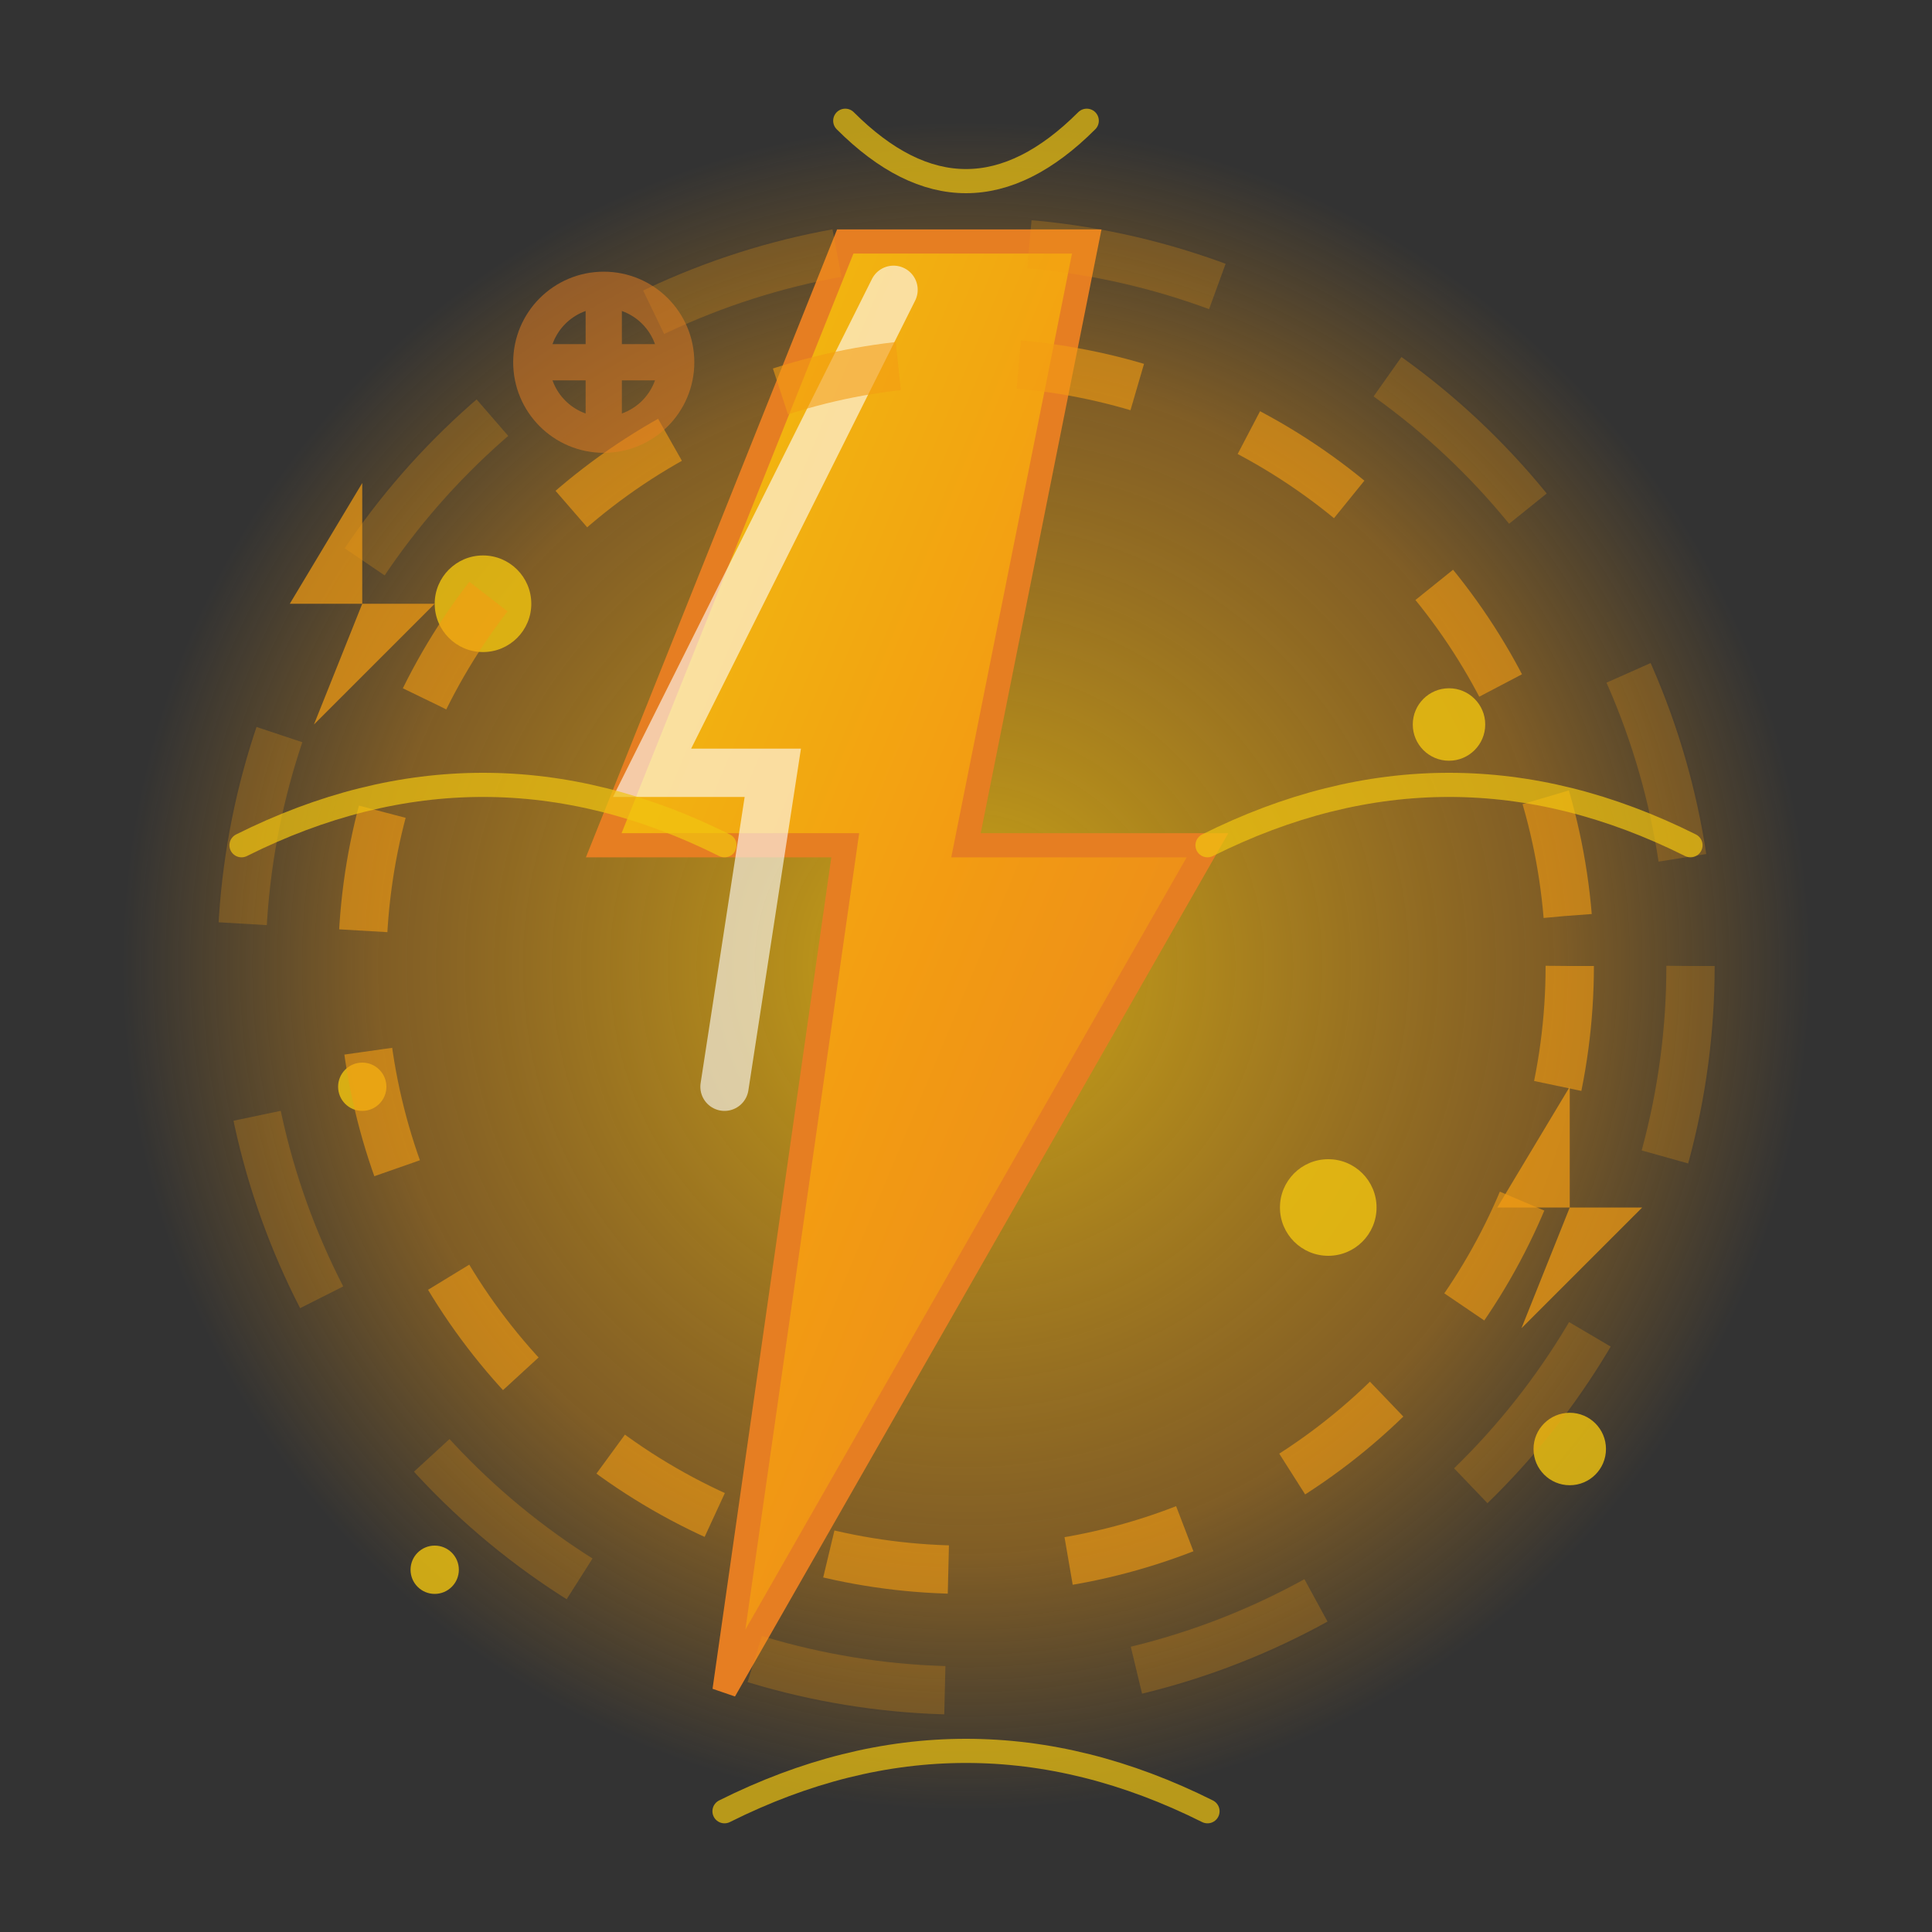 <svg xmlns="http://www.w3.org/2000/svg" viewBox="0 0 80 80" width="80" height="80">
  <rect x="0" y="0" width="80" height="80" fill="#333333" stroke="none"/>
  <defs>
    <linearGradient id="lightningGradient" x1="0%" y1="0%" x2="100%" y2="100%">
      <stop offset="0%" style="stop-color:#f1c40f;stop-opacity:1" />
      <stop offset="50%" style="stop-color:#f39c12;stop-opacity:1" />
      <stop offset="100%" style="stop-color:#e67e22;stop-opacity:1" />
    </linearGradient>
    <radialGradient id="energyGlow" cx="50%" cy="50%" r="50%">
      <stop offset="0%" style="stop-color:#f1c40f;stop-opacity:0.8" />
      <stop offset="70%" style="stop-color:#f39c12;stop-opacity:0.4" />
      <stop offset="100%" style="stop-color:#f39c12;stop-opacity:0" />
    </radialGradient>
  </defs>
  
  <!-- Energy glow background -->
  <circle cx="40" cy="40" r="35" fill="url(#energyGlow)"/>
  
  <!-- Main lightning bolt -->
  <path d="M35 10 L25 35 L35 35 L30 70 L50 35 L40 35 L45 10 Z" fill="url(#lightningGradient)" stroke="#e67e22" stroke-width="1"/>
  
  <!-- Lightning highlights -->
  <path d="M37 12 L27 32 L32 32 L30 45" fill="none" stroke="rgba(255,255,255,0.6)" stroke-width="2" stroke-linecap="round"/>
  
  <!-- Energy particles around lightning -->
  <g fill="#f1c40f" opacity="0.8">
    <circle cx="20" cy="25" r="2"/>
    <circle cx="60" cy="30" r="1.5"/>
    <circle cx="55" cy="50" r="2"/>
    <circle cx="15" cy="45" r="1"/>
    <circle cx="65" cy="60" r="1.5"/>
    <circle cx="18" cy="65" r="1"/>
  </g>
  
  <!-- Energy waves -->
  <g stroke="#f39c12" stroke-width="2" fill="none" opacity="0.6">
    <circle cx="40" cy="40" r="25" stroke-dasharray="5,5"/>
    <circle cx="40" cy="40" r="30" stroke-dasharray="8,8" opacity="0.4"/>
  </g>
  
  <!-- Small lightning bolts -->
  <g fill="#f39c12" opacity="0.7">
    <path d="M15 20 L12 25 L15 25 L13 30 L18 25 L15 25 Z"/>
    <path d="M65 45 L62 50 L65 50 L63 55 L68 50 L65 50 Z"/>
  </g>
  
  <!-- Power symbols -->
  <g stroke="#e67e22" stroke-width="1.5" fill="none" opacity="0.5">
    <circle cx="25" cy="15" r="3"/>
    <line x1="25" y1="12" x2="25" y2="18"/>
    <line x1="22" y1="15" x2="28" y2="15"/>
  </g>
  
  <!-- Energy flow lines -->
  <g stroke="#f1c40f" stroke-width="1" fill="none" opacity="0.7" stroke-linecap="round">
    <path d="M10 35 Q20 30 30 35"/>
    <path d="M50 35 Q60 30 70 35"/>
    <path d="M35 5 Q40 10 45 5"/>
    <path d="M30 75 Q40 70 50 75"/>
  </g>
</svg>
